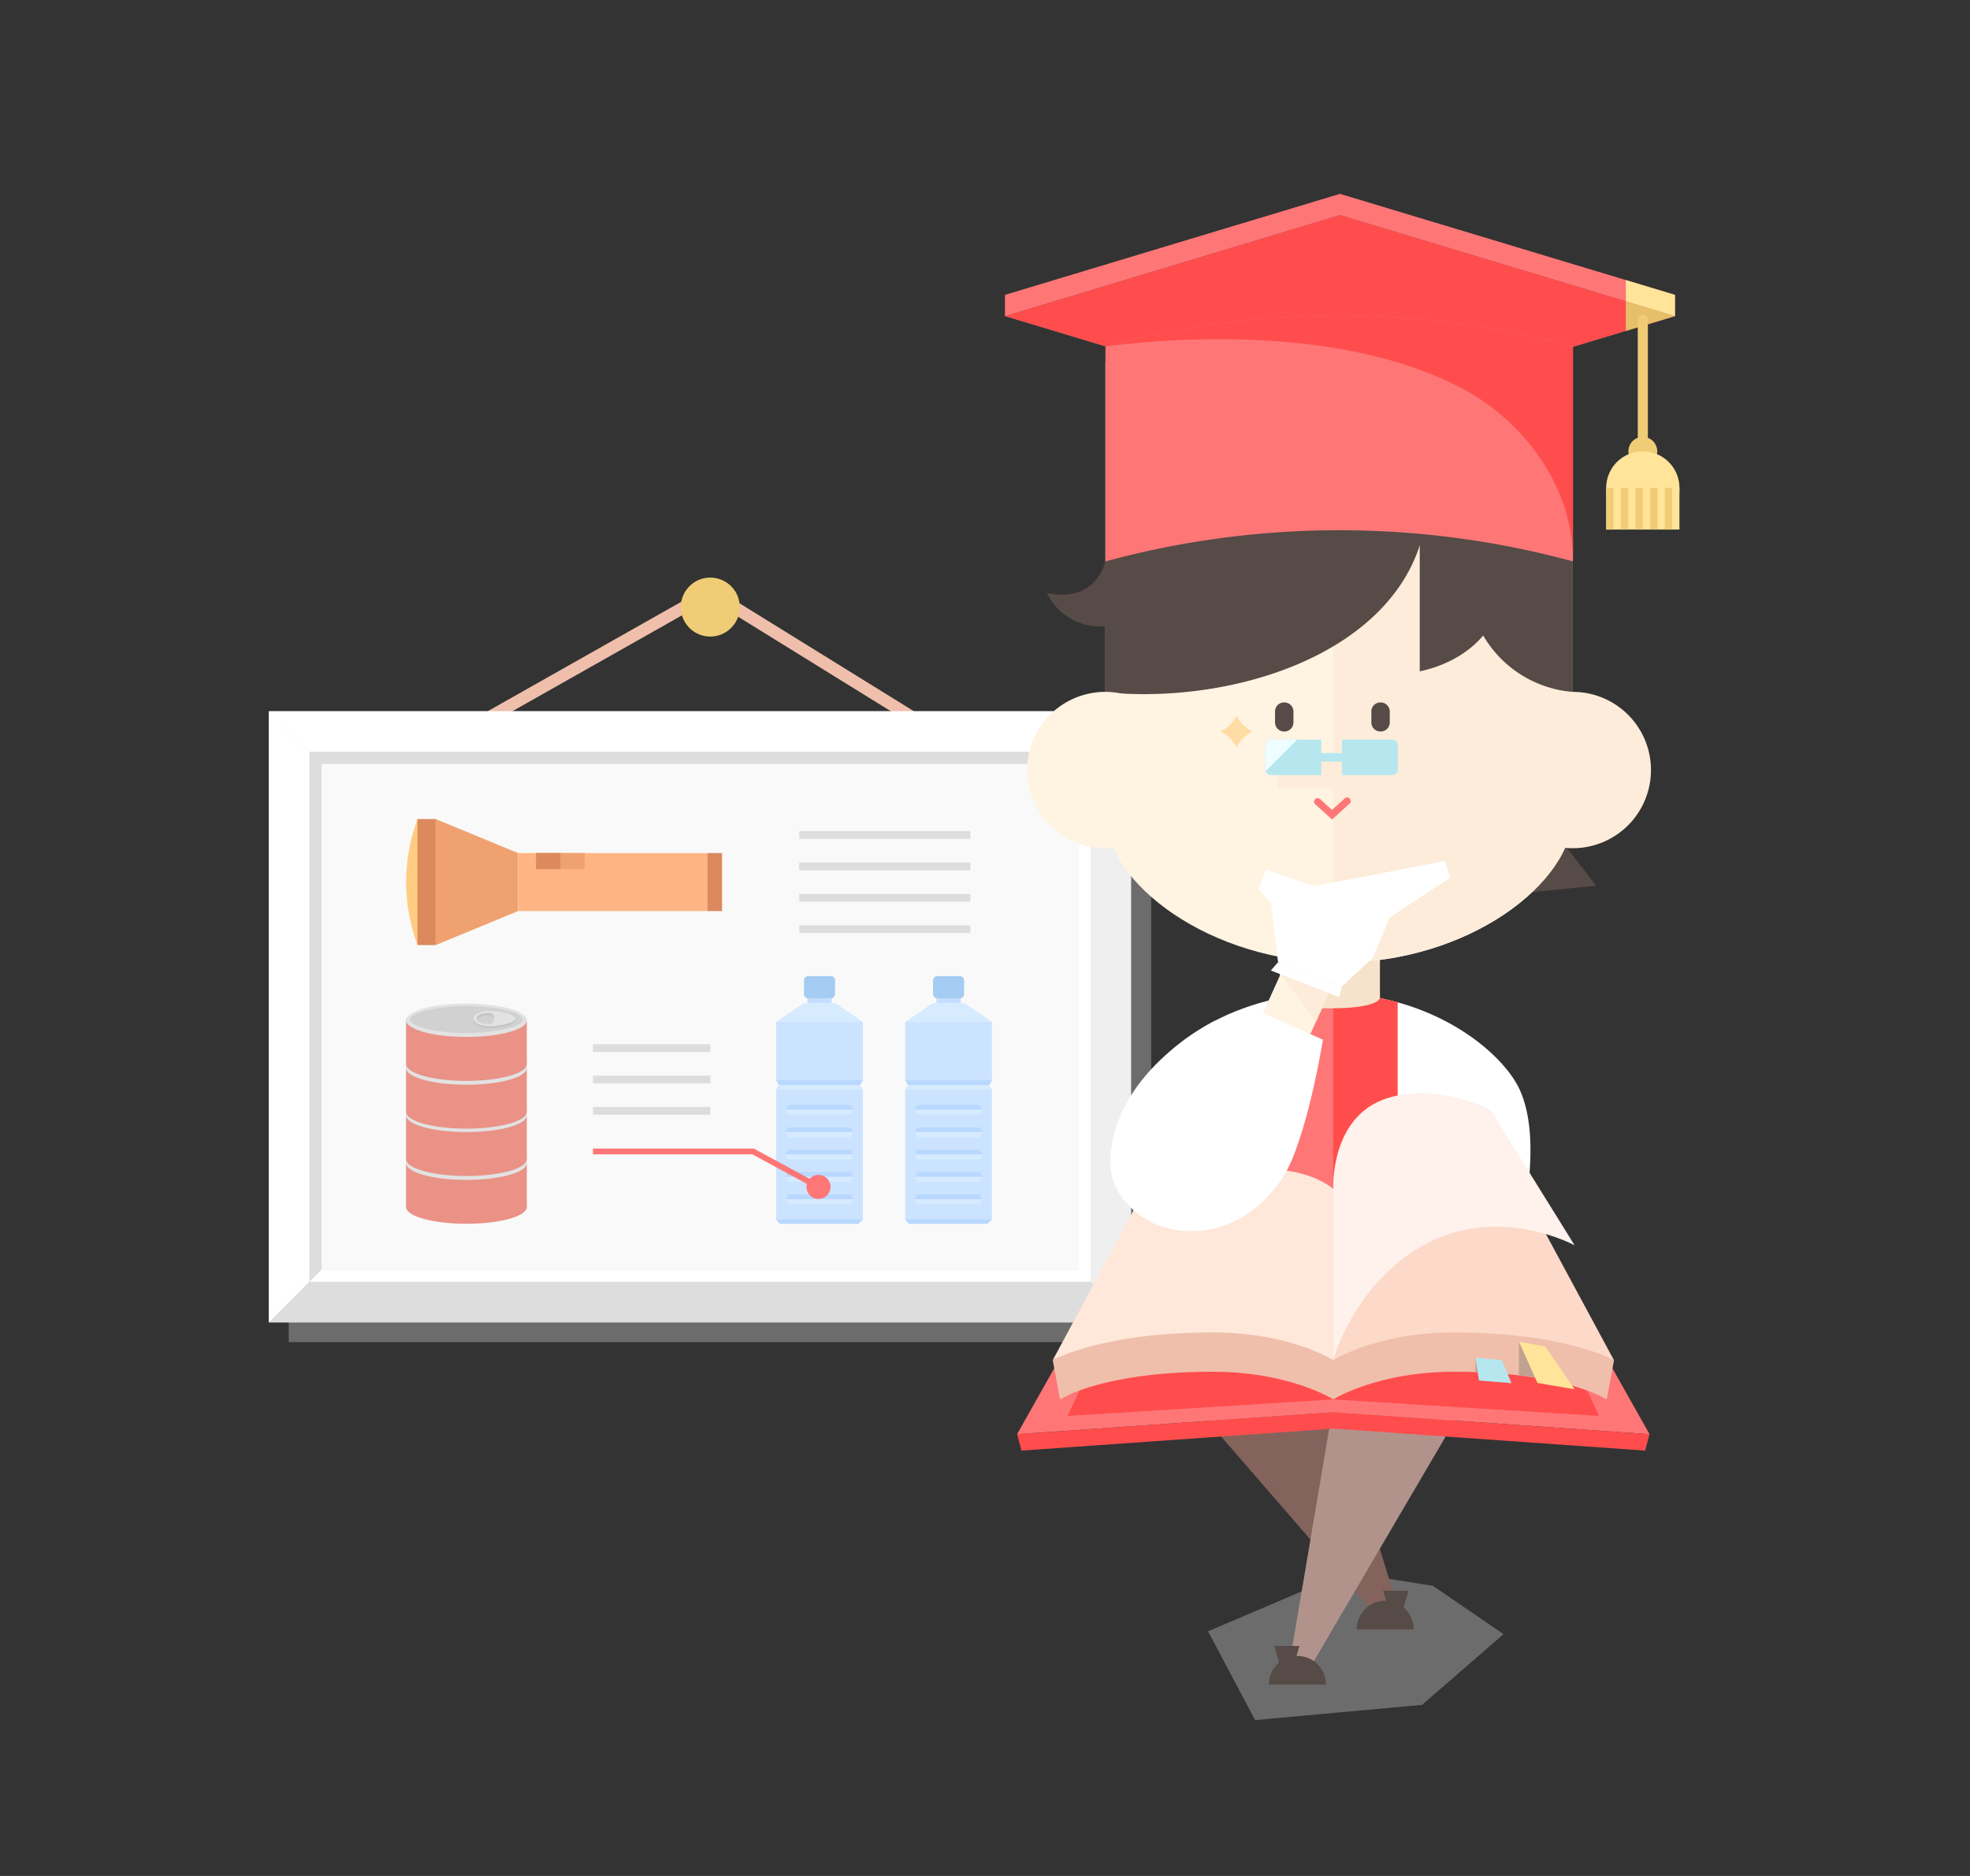 <svg xmlns="http://www.w3.org/2000/svg" width="315" height="300" viewBox="0 0 315 300"><rect x="0" y="0" width="315" height="300" fill="#333333" stroke="none"/><defs><clipPath id="b"><path transform="translate(30 243)" fill="none" stroke="#707070" opacity=".1" d="M0 0H315V300H0z"/></clipPath><clipPath id="c"><path fill="none" d="M0 0H228.209V244.08H0z"/></clipPath><clipPath id="d"><path fill="none" d="M0 0H137.913V97.719H0z"/></clipPath><clipPath id="e"><path d="M391.523,78.555v72.408c0,10.972,16.728,23.693,37.365,23.693s37.366-12.721,37.366-23.693V78.555Z" transform="translate(-391.523 -78.555)" fill="none"/></clipPath><clipPath id="f"><path fill="none" d="M0 0H47.245V23.668H0z"/></clipPath><clipPath id="g"><path d="M478.6,255.471v2.156h-3.319v-2.156H467.3a.963.963,0,0,0-.963.963v3.743a.963.963,0,0,0,.963.963h7.987v-2.156H478.6v2.156h7.987a.963.963,0,0,0,.963-.963v-3.743a.963.963,0,0,0-.963-.963Z" transform="translate(-466.332 -255.471)" fill="none"/></clipPath><clipPath id="h"><path d="M97.232,451.261c0,.482.8.872,1.856.872.79,0,.906-.39.906-.872s-.1-.872-.906-.872c-1.058,0-1.856.391-1.856.872" transform="translate(-97.232 -450.389)" fill="none"/></clipPath><clipPath id="i"><path d="M97.232,428.882c0,.481.8.872,1.856.872.79,0,.906-.391.906-.872s-.1-.872-.906-.872c-1.058,0-1.856.391-1.856.872" transform="translate(-97.232 -428.01)" fill="none"/></clipPath><clipPath id="j"><path d="M97.232,406.728c0,.481.8.872,1.856.872.79,0,.906-.391.906-.872s-.1-.873-.906-.873c-1.058,0-1.856.39-1.856.873" transform="translate(-97.232 -405.855)" fill="none"/></clipPath><clipPath id="k"><path d="M97.232,384.361c0,.482.8.872,1.856.872.79,0,.906-.39.906-.872s-.1-.872-.906-.872c-1.058,0-1.856.39-1.856.872" transform="translate(-97.232 -383.489)" fill="none"/></clipPath><clipPath id="a"><path d="M0 0H315V300H0z"/></clipPath></defs><g clip-path="url(#a)"><g transform="translate(-30 -243)" clip-path="url(#b)"><g clip-path="url(#c)" transform="translate(73 274)"><path d="M94.294,206.814l-.956-1.69,38.709-21.886,35.391,21.905-1.022,1.651L132,185.494Z" transform="translate(-61.45 -120.637)" fill="#efbfac"/><g clip-path="url(#c)"><g clip-path="url(#d)" transform="translate(3.163 85.906)" opacity=".4"><path transform="translate(0)" fill="#c1c1c1" d="M0 0H137.913V97.719H0z"/></g></g><path transform="translate(0 82.743)" fill="#f9f9f9" d="M0 0H137.843V97.719H0z"/><path d="M5.684,341.714H139.643V247.878H5.684Zm6.473-87.362H133.17v80.889H12.157Z" transform="translate(-3.742 -163.193)" fill="#ddd"/><path d="M0,339.913l6.473-6.473V248.667L0,242.194Z" transform="translate(0 -159.451)" fill="#fff"/><path d="M0,242.194l6.473,6.473h124.9l6.473-6.473Z" transform="translate(0 -159.451)" fill="#fff"/><path d="M391,339.913l-6.473-6.473V248.667L391,242.194Z" transform="translate(-253.16 -159.451)" fill="#efefef"/><path d="M6.473,509.279,0,515.752H137.843l-6.473-6.473Z" transform="translate(0 -335.29)" fill="#ddd"/><path d="M143.844,261.141l-1.942,1.942v80.889H20.889l-1.942,1.942h124.9Z" transform="translate(-12.474 -171.926)" fill="#fff"/><g clip-path="url(#c)"><path d="M202.208,184.347a4.713,4.713,0,1,1-4.713-4.713,4.713,4.713,0,0,1,4.713,4.713" transform="translate(-126.921 -118.264)" fill="#efcc75"/><path d="M434.688,373.962c-16.734.244-27.655,9.651-30.327,15.491-6.821,14.9,8.778,50.27,8.778,50.27h21.549Z" transform="translate(-265.079 -246.202)" fill="#fff"/><path d="M496.632,373.962c16.734.244,27.655,9.651,30.327,15.491,6.821,14.9-8.778,50.27-8.778,50.27H496.632Z" transform="translate(-326.964 -246.202)" fill="#fff"/><path d="M477.79,373.962a43.1,43.1,0,0,0-9.777,1.252v64.509h20.57l0-64.232a42.6,42.6,0,0,0-10.8-1.529" transform="translate(-308.122 -246.202)" fill="#ff7677"/><path d="M498.106,374.007v65.745h10.289l0-64.232a42.552,42.552,0,0,0-10.293-1.513" transform="translate(-327.934 -246.232)" fill="#ff4d4d"/><path d="M473.187,319.819h15.989v19.308s0,1.678-8,1.678-8-1.678-8-1.678Z" transform="translate(-311.526 -210.557)" fill="#f7e2cb"/><path d="M588.321,293.329l-4.849,11.71,12.893-1.274Z" transform="translate(-384.136 -193.116)" fill="#564b46"/><path d="M391.523,78.555v72.408c0,10.971,16.728,23.693,37.365,23.693s37.365-12.722,37.365-23.693V78.555Z" transform="translate(-257.764 -51.718)" fill="#fff3e2"/><path d="M498.125,78.555v96.091q.472.009.946.009c20.637,0,37.365-12.721,37.365-23.693V78.555Z" transform="translate(-327.947 -51.718)" fill="#fcecd9"/></g><g clip-path="url(#e)" fill="#564b46" transform="translate(133.759 26.837)"><path d="M380.118,74.918c.766,24.1-28.345,34.8-51.527,32.544-23.128-2.247-32.617-14.443-32.617-32.544S314.809,42.15,338.047,42.15s41.5,14.679,42.073,32.768" transform="translate(-328.617 -54.587)"/><path d="M538.62,146.018v26.474c7.5-1.569,13.023-6.9,13.023-13.236s-5.521-11.667-13.023-13.238" transform="translate(-488.366 -122.97)"/><path transform="translate(27.305 -12.894)" d="M0 0H66.84V40.801H0z"/><path d="M597.6,144.67a18.262,18.262,0,1,1-18.265-18.262A18.262,18.262,0,0,1,597.6,144.67v0Z" transform="translate(-503.15 -110.06)"/></g><g clip-path="url(#c)"><path d="M379.861,245.628a12.5,12.5,0,1,1-12.5-12.5,12.5,12.5,0,0,1,12.5,12.5" transform="translate(-233.63 -153.484)" fill="#fff3e2"/><g clip-path="url(#f)" transform="translate(150.166 220.412)" opacity=".4"><path d="M475.516,647.359l11.276,7.724-13.019,11.3-26.707,2.444-7.519-14.2,22.18-9.464Z" transform="translate(-439.547 -645.163)" fill="#c1c1c1"/></g><path d="M432.456,566.449l29.683,34.236h3.589l-10.451-34.236Z" transform="translate(-284.713 -372.929)" fill="#84635d"/><path d="M505.179,566.449l-25.252,43.037H476.89l7.285-43.037Z" transform="translate(-313.966 -372.929)" fill="#b2938c"/><path d="M598.679,245.628a12.5,12.5,0,1,1-12.5-12.5,12.5,12.5,0,0,1,12.5,12.5" transform="translate(-377.691 -153.484)" fill="#fcecd9"/><path d="M374.126,157.9c0,12.833-10.006,9.861-10.006,9.861a9.353,9.353,0,0,0,10.006,5.249c7.74-.915,0-15.109,0-15.109" transform="translate(-239.723 -103.959)" fill="#564b46"/><path transform="translate(117.689 16.158)" fill="#ff7677" d="M0 0H107.137V3.391H0z"/><path d="M344.486,16.158l53.569,16.158,53.568-16.158L398.054,0Z" transform="translate(-226.796 0)" fill="#ff7677"/><path d="M344.486,26.085l53.569,16.158,53.568-16.158L398.054,9.927Z" transform="translate(-226.796 -6.535)" fill="#6d6361"/><path d="M344.486,26.085l53.569,16.158,53.568-16.158L398.054,9.927Z" transform="translate(-226.796 -6.535)" fill="#ff4d4d"/><path d="M428.9,56.843a145.65,145.65,0,0,0-37.378,4.984V96.2a142.641,142.641,0,0,1,74.757,0V61.827A145.65,145.65,0,0,0,428.9,56.843" transform="translate(-257.765 -37.423)" fill="#ff7677"/><path d="M428.9,56.843a145.659,145.659,0,0,0-37.378,4.984c15.841-2,39.426-2.283,56.506,6.44,9.609,4.907,18.251,15.153,18.251,27.937V61.827A145.659,145.659,0,0,0,428.9,56.843" transform="translate(-257.765 -37.423)" fill="#ff4d4d"/><path d="M635.088,50.286v4.74l7.857-2.37Z" transform="translate(-418.118 -33.106)" fill="#e5bf6a"/><path d="M468.025,688.854c0-.031,0-.061,0-.093a4.556,4.556,0,0,1,9.111,0c0,.032,0,.062,0,.093Z" transform="translate(-308.127 -450.455)" fill="#564b46"/><path d="M471.58,683.423h1.835l1.111-3.72h-4.056Z" transform="translate(-309.739 -447.491)" fill="#564b46"/><path d="M518.254,663.021c0-.031,0-.061,0-.093a4.556,4.556,0,0,0-9.111,0c0,.032,0,.062,0,.093Z" transform="translate(-335.203 -433.447)" fill="#564b46"/><path d="M524.441,657.59h-1.835l-1.111-3.72h4.056Z" transform="translate(-343.333 -430.483)" fill="#564b46"/><path d="M517.473,242.716h-.058a1.444,1.444,0,0,1-1.443-1.443v-1.757a1.443,1.443,0,0,1,1.443-1.443h.058a1.443,1.443,0,0,1,1.443,1.443v1.758a1.443,1.443,0,0,1-1.443,1.443" transform="translate(-339.696 -156.738)" fill="#564b46"/><path d="M492.055,286.068l-2.686-2.432a.566.566,0,1,1,.76-.839l1.923,1.742,2.032-1.848a.566.566,0,0,1,.763.838Z" transform="translate(-322.059 -186.015)" fill="#ff7677"/><path d="M472.339,242.716h.058a1.444,1.444,0,0,0,1.443-1.443v-1.757a1.443,1.443,0,0,0-1.443-1.443h-.058a1.443,1.443,0,0,0-1.443,1.443v1.758a1.443,1.443,0,0,0,1.443,1.443" transform="translate(-310.02 -156.738)" fill="#564b46"/><path transform="translate(168.07 91.59)" fill="#fcecd9" d="M0 0H7.411V1.358H0z"/><path d="M516.337,267.449H508.07V261.78h8.267a.683.683,0,0,1,.683.683v4.3a.683.683,0,0,1-.683.683" transform="translate(-334.494 -172.346)" fill="#fcecd9"/><path d="M481.107,267.449H472.84a.683.683,0,0,1-.683-.683v-4.3a.683.683,0,0,1,.683-.683h8.267Z" transform="translate(-310.85 -172.346)" fill="#fcecd9"/><path d="M486.588,255.471H478.6v2.156h-3.319v-2.156H467.3a.963.963,0,0,0-.963.963v3.743a.963.963,0,0,0,.963.963h7.987v-2.156H478.6v2.156h7.988a.963.963,0,0,0,.963-.963v-3.743a.963.963,0,0,0-.963-.963" transform="translate(-307.015 -168.192)" fill="#b6e7ef"/></g><g clip-path="url(#g)" transform="translate(159.317 87.279)"><path d="M448.73,247.989l-15.271,15.271h-5.49V248.273Z" transform="translate(-441.075 -250.545)" fill="#eefdff"/></g><g clip-path="url(#c)"><path d="M641.472,83.176a.809.809,0,0,1-.809-.809V57.455a.809.809,0,1,1,1.618,0V82.367a.809.809,0,0,1-.809.809" transform="translate(-421.788 -37.294)" fill="#efcc75"/><path d="M640.893,116.079a2.306,2.306,0,1,1-2.306-2.306,2.306,2.306,0,0,1,2.306,2.306" transform="translate(-418.904 -74.904)" fill="#efcc75"/><path d="M637.6,126.381a5.858,5.858,0,1,1-5.858-5.858,5.858,5.858,0,0,1,5.858,5.858" transform="translate(-412.058 -79.348)" fill="#ffe499"/><path transform="translate(213.826 47.033)" fill="#ffe499" d="M0 0H11.716V6.652H0z"/><path transform="translate(213.826 47.033)" fill="#efcc75" d="M0 0H1.171V6.652H0z"/><path transform="translate(216.169 47.033)" fill="#efcc75" d="M0 0H1.171V6.652H0z"/><path transform="translate(218.512 47.033)" fill="#efcc75" d="M0 0H1.171V6.652H0z"/><path transform="translate(220.856 47.033)" fill="#efcc75" d="M0 0H1.171V6.652H0z"/><path transform="translate(223.199 47.033)" fill="#efcc75" d="M0 0H1.171V6.652H0z"/><path d="M635.088,40.36v3.391l7.857,2.37V42.73Z" transform="translate(-418.118 -26.571)" fill="#ffe499"/><path d="M528.293,478.081h-.027l.022-.007a60.534,60.534,0,0,0-19.09-3.2c-7.672,0-11.024,3.2-11.024,3.2l.022.007h-.022v27.345s6.956-4.42,19.322-4.42c17.665,0,24.379,4.42,24.379,4.42Z" transform="translate(-327.979 -312.636)" fill="#e2dad3"/><path d="M350.168,511.575l50.565-3.517v-32.3l-32.364,3.517Z" transform="translate(-230.538 -313.22)" fill="#ff7677"/><path d="M350.872,576.445l49.862-3.517v-2.623l-50.565,3.517Z" transform="translate(-230.537 -375.468)" fill="#ff4d4d"/><path d="M548.74,511.575l-50.565-3.517v-32.3l32.364,3.517Z" transform="translate(-327.98 -313.22)" fill="#ff7677"/><path d="M548.037,576.445l-49.862-3.517v-2.623l50.565,3.517Z" transform="translate(-327.98 -375.468)" fill="#ff4d4d"/><path d="M416.277,506.009l-42.5,2.644,15.336-32.6,27.163-.292Z" transform="translate(-246.081 -313.22)" fill="#ff4d4d"/><path d="M498.176,506.009l42.5,2.644-15.336-32.6-27.163-.292Z" transform="translate(-327.98 -313.22)" fill="#ff4d4d"/><path d="M447.8,490.313h-36.08V473.32h-.022l.022-.006s-3.351-3.2-11.023-3.2a60.537,60.537,0,0,0-19.09,3.2l.022.006H381.6l-9.965,20.062L366.851,496l1.165,6.287,1.781-.892c3.008-1.291,10.031-3.527,22.6-3.527,12.367,0,19.322,4.42,19.322,4.42V495.17h35.846l7.854,7.121L456.582,496Z" transform="translate(-241.521 -309.502)" fill="#efbfac"/><path d="M542.986,496.005l-5.131-3.323-9.617-19.361h-.026l.022-.006a60.542,60.542,0,0,0-19.09-3.2c-7.672,0-11.023,3.2-11.023,3.2l.022.006h-.022v16.994h-.029v4.857h.029v7.121s6.955-4.42,19.322-4.42c17.664,0,24.378,4.42,24.378,4.42Z" transform="translate(-327.924 -309.503)" fill="#efbfac"/><path d="M528.293,459.68h-.027l.022-.007a60.534,60.534,0,0,0-19.09-3.2c-7.672,0-11.024,3.2-11.024,3.2l.022.007h-.022v27.345s6.956-4.42,19.322-4.42c17.665,0,25.544,4.42,25.544,4.42Z" transform="translate(-327.979 -300.522)" fill="#fcd9c8"/><path d="M381.6,459.68h.027l-.022-.007a60.534,60.534,0,0,1,19.09-3.2c7.672,0,11.024,3.2,11.024,3.2l-.022.007h.022v27.345s-6.956-4.42-19.322-4.42c-17.665,0-25.544,4.42-25.544,4.42Z" transform="translate(-241.52 -300.522)" fill="#ffe7d9"/><path d="M523.3,423.682c.014,0-8.471-4.38-16.431-1.909-9.339,2.9-8.712,14.56-8.712,14.56l.022.007h-.022v27.345s3.245-12.158,14.4-18.355c12.014-6.676,24.187,0,24.187,0Z" transform="translate(-327.963 -277.182)" fill="#fff1eb"/><path d="M589.212,537.991l.173,5.217-4.367-.567v-5.4Z" transform="translate(-385.154 -353.697)" fill="#c1a18f"/><path d="M593.934,544.867l-5.942-1.013-2.974-6.617,4.194.754Z" transform="translate(-385.153 -353.696)" fill="#ffe499"/><path d="M564.728,544.82v2.3l2.687.1Z" transform="translate(-371.795 -358.689)" fill="#c1a18f"/><path d="M570.474,548.879l-5.19-.421-.556-3.639,4.195.373Z" transform="translate(-371.795 -358.689)" fill="#b6e7ef"/><path d="M423.356,407.877c-3.813,10.259-13.5,14.843-21.848,11.766-3.5-1.288-7.677-5.036-7.677-9.927,0-10.62,9.093-18.644,16.286-22.563,5.046-2.749,15.65,14.237,13.239,20.724" transform="translate(-259.283 -254.691)" fill="#fff"/><path transform="translate(151.592 147.286) rotate(-65.689)" fill="#fff3e2" d="M0 0H26.001V8.293H0z"/><path d="M473.454,365.3l8.1,2.206-2.4,5.3Z" transform="translate(-311.704 -240.497)" fill="#fcecd9"/><path d="M492.891,312.3l-20.941,4.027-7.665-2.655-1.2,3.128,2,2.17,1.156,9.5,10.2,3.9,4.976-4.63,2.664-6.416,9.717-6.37Z" transform="translate(-304.878 -205.605)" fill="#fff"/><path d="M480.3,363.532l-.412,1.7-10.943-4.267,1.156-1.335Z" transform="translate(-308.738 -236.767)" fill="#fff"/><path d="M447.3,386.237l-5.572-2.517-5.571-2.517s-11.145,13.445-12.511,20.286a9.306,9.306,0,0,0,16.7,7.545c4.23-5.547,6.952-22.8,6.952-22.8" transform="translate(-278.769 -250.97)" fill="#fff"/><path d="M446.916,247.864a4.749,4.749,0,0,1,1.069,1.46,5.931,5.931,0,0,1,2.528-2.528,5.936,5.936,0,0,1-2.528-2.528,5.931,5.931,0,0,1-2.528,2.528,4.749,4.749,0,0,1,1.459,1.069" transform="translate(-293.272 -160.816)" fill="#ffdca4"/><path transform="translate(106.741 127.741)" fill="#c5ddff" d="M0 0H3.875V2.429H0z"/><path d="M311.22,391.852l.458-.769v-9.3l-4.128-2.81a1.5,1.5,0,0,0-.846-.261H302.78a1.5,1.5,0,0,0-.846.261l-4.129,2.81v9.3l.467.769Z" transform="translate(-196.064 -249.332)" fill="#cce3ff"/><path d="M315.119,369.719H311.51a.683.683,0,0,1-.683-.683v-2.174a.683.683,0,0,1,.683-.683h3.609a.683.683,0,0,1,.683.683v2.174a.683.683,0,0,1-.683.683" transform="translate(-204.637 -241.078)" fill="#a5ccf2"/><path d="M311.22,417.166H298.273l-.467.79v20.693l.6.7h12.519l.752-.7V417.956l-.467-.769Z" transform="translate(-196.064 -274.646)" fill="#cce3ff"/><path d="M297.806,414.915h13.873l-.458.769H298.273Z" transform="translate(-196.064 -273.164)" fill="#b8d8ff"/><path d="M298.273,417.166l-.467.79h13.873l-.458-.79Z" transform="translate(-196.064 -274.646)" fill="#d7ebff"/><path d="M313.073,427.266H302.208l.458-.769h9.94Z" transform="translate(-198.962 -280.789)" fill="#b8d8ff"/><path d="M312.606,429.537l.467-.79H302.208l.458.79Z" transform="translate(-198.962 -282.271)" fill="#d7ebff"/><path d="M313.073,437.735H302.208l.458-.769h9.94Z" transform="translate(-198.962 -287.682)" fill="#b8d8ff"/><path d="M312.606,440.006l.467-.79H302.208l.458.79Z" transform="translate(-198.962 -289.163)" fill="#d7ebff"/><path d="M313.073,448.2H302.208l.458-.769h9.94Z" transform="translate(-198.962 -294.574)" fill="#b8d8ff"/><path d="M312.606,450.475l.467-.79H302.208l.458.79Z" transform="translate(-198.962 -296.055)" fill="#d7ebff"/><path d="M313.073,458.672H302.208l.458-.769h9.94Z" transform="translate(-198.962 -301.466)" fill="#b8d8ff"/><path d="M312.606,460.944l.467-.79H302.208l.458.79Z" transform="translate(-198.962 -302.948)" fill="#d7ebff"/><path d="M313.073,469.141H302.208l.458-.769h9.94Z" transform="translate(-198.962 -308.359)" fill="#b8d8ff"/><path d="M312.606,471.412l.467-.79H302.208l.458.79Z" transform="translate(-198.962 -309.84)" fill="#d7ebff"/><path d="M307.55,378.976a1.5,1.5,0,0,0-.846-.261H302.78a1.5,1.5,0,0,0-.846.261l-4.128,2.81h13.873Z" transform="translate(-196.064 -249.332)" fill="#d7ebff"/><path d="M298.407,480.75h12.519l.752-.7H297.806Z" transform="translate(-196.064 -316.046)" fill="#b8d8ff"/><path transform="translate(86.102 127.741)" fill="#c5ddff" d="M0 0H3.875V2.429H0z"/><path d="M250.809,391.852l.458-.769v-9.3l-4.128-2.81a1.5,1.5,0,0,0-.846-.261h-3.924a1.5,1.5,0,0,0-.846.261l-4.129,2.81v9.3l.467.769Z" transform="translate(-156.291 -249.332)" fill="#cce3ff"/><path d="M254.708,369.719H251.1a.683.683,0,0,1-.683-.683v-2.174a.683.683,0,0,1,.683-.683h3.609a.683.683,0,0,1,.683.683v2.174a.683.683,0,0,1-.683.683" transform="translate(-164.864 -241.078)" fill="#a5ccf2"/><path d="M250.809,417.166H237.861l-.467.79v20.693l.6.7h12.519l.752-.7V417.956l-.467-.769Z" transform="translate(-156.291 -274.646)" fill="#cce3ff"/><path d="M237.394,414.915h13.873l-.458.769H237.862Z" transform="translate(-156.291 -273.164)" fill="#b8d8ff"/><path d="M237.862,417.166l-.467.79h13.873l-.458-.79Z" transform="translate(-156.291 -274.646)" fill="#d7ebff"/><path d="M252.661,427.266H241.8l.458-.769h9.94Z" transform="translate(-159.19 -280.789)" fill="#b8d8ff"/><path d="M252.194,429.537l.467-.79H241.8l.458.79Z" transform="translate(-159.19 -282.271)" fill="#d7ebff"/><path d="M252.661,437.735H241.8l.458-.769h9.94Z" transform="translate(-159.19 -287.682)" fill="#b8d8ff"/><path d="M252.194,440.006l.467-.79H241.8l.458.79Z" transform="translate(-159.19 -289.163)" fill="#d7ebff"/><path d="M252.661,448.2H241.8l.458-.769h9.94Z" transform="translate(-159.19 -294.574)" fill="#b8d8ff"/><path d="M252.194,450.475l.467-.79H241.8l.458.79Z" transform="translate(-159.19 -296.055)" fill="#d7ebff"/><path d="M252.661,458.672H241.8l.458-.769h9.94Z" transform="translate(-159.19 -301.466)" fill="#b8d8ff"/><path d="M252.194,460.944l.467-.79H241.8l.458.79Z" transform="translate(-159.19 -302.948)" fill="#d7ebff"/><path d="M252.661,469.141H241.8l.458-.769h9.94Z" transform="translate(-159.19 -308.359)" fill="#b8d8ff"/><path d="M252.194,471.412l.467-.79H241.8l.458.79Z" transform="translate(-159.19 -309.84)" fill="#d7ebff"/><path d="M247.139,378.976a1.5,1.5,0,0,0-.846-.261h-3.924a1.5,1.5,0,0,0-.846.261l-4.128,2.81h13.873Z" transform="translate(-156.292 -249.332)" fill="#d7ebff"/><path d="M238,480.75h12.519l.752-.7H237.394Z" transform="translate(-156.291 -316.046)" fill="#b8d8ff"/><path transform="translate(51.821 135.987)" fill="#ddd" d="M0 0H18.773V1.236H0z"/><path transform="translate(51.821 141.009)" fill="#ddd" d="M0 0H18.773V1.236H0z"/><path transform="translate(51.821 146.031)" fill="#ddd" d="M0 0H18.773V1.236H0z"/><path d="M187.519,453.43l-10.365-5.613H151.683v-.927h25.707l10.571,5.725Z" transform="translate(-99.862 -294.216)" fill="#ff7677"/><path d="M255.445,461.14a1.921,1.921,0,1,1-1.921-1.921,1.921,1.921,0,0,1,1.921,1.921" transform="translate(-165.647 -302.332)" fill="#ff7677"/><path d="M91.221,307.365l-13.172,5.44V292.648l13.172,5.44Z" transform="translate(-51.384 -192.668)" fill="#efa26f"/><path transform="translate(39.837 105.42)" fill="#ffb583" d="M0 0H30.257V9.277H0z"/><path transform="translate(70.094 105.42)" fill="#db895d" d="M0 0H2.362V9.277H0z"/><path d="M64.187,302.727a29.8,29.8,0,0,0,1.828,10.079,28.7,28.7,0,0,0,0-20.157,29.8,29.8,0,0,0-1.828,10.079" transform="translate(-42.258 -192.668)" fill="#ffcc83"/><path transform="translate(23.757 99.98)" fill="#db895d" d="M0 0H2.907V20.157H0z"/><path transform="translate(42.712 105.42)" fill="#efa26f" d="M0 0H7.791V2.57H0z"/><path transform="translate(42.712 105.42)" fill="#db895d" d="M0 0H3.895V2.57H0z"/><path d="M83.492,469.15c0,1.474-4.321,2.668-9.652,2.668s-9.653-1.195-9.653-2.668,4.322-2.668,9.653-2.668,9.652,1.195,9.652,2.668" transform="translate(-42.258 -307.114)" fill="#ea9286"/><path transform="translate(21.929 155.014)" fill="#ea9286" d="M0 0H19.305V7.022H0z"/><path d="M83.492,448.6c0,1.473-4.321,2.668-9.652,2.668s-9.653-1.195-9.653-2.668,4.322-2.668,9.653-2.668,9.652,1.195,9.652,2.668" transform="translate(-42.258 -293.581)" fill="#e2e2e2"/><path d="M84.082,449.219c0,1.2-4.686,2.167-9.016,2.167s-9.016-.97-9.016-2.167,4.686-2.167,9.016-2.167,9.016.97,9.016,2.167" transform="translate(-43.485 -294.322)" fill="#d1d1d1"/><path d="M88.6,466.8c0,1.6-1.541,2.9-4.282,2.9s-4.283-1.3-4.283-2.9,1.541-2.116,4.283-2.116S88.6,465.2,88.6,466.8" transform="translate(-52.694 -305.93)" fill="#ea9286"/><path d="M102.4,451.467c0,.683-2.575,1.236-4.074,1.236s-2.63-.553-2.63-1.236,1.131-1.236,2.63-1.236,4.074.553,4.074,1.236" transform="translate(-63.001 -296.415)" fill="#c4c4c4"/><path transform="translate(32.692 154.742)" fill="#c4c4c4" d="M0 0H6.704V0.31H0z"/><path d="M102.4,450.561c0,.683-2.575,1.236-4.074,1.236s-2.63-.553-2.63-1.236,1.131-1.236,2.63-1.236,4.074.553,4.074,1.236" transform="translate(-63.001 -295.819)" fill="#e2e2e2"/><path d="M99.994,451.261c0,.482-.116.872-.906.872-1.058,0-1.856-.39-1.856-.872s.8-.872,1.856-.872c.809,0,.906.391.906.872" transform="translate(-64.014 -296.519)" fill="#d1d1d1"/><path d="M99.088,450.636c.728,0,.879.317.9.731,0-.035,0-.07,0-.106,0-.482-.1-.872-.906-.872-1.058,0-1.856.391-1.856.872a.45.45,0,0,0,.02.124c.124-.423.87-.749,1.836-.749" transform="translate(-64.014 -296.519)" fill="#c4c4c4"/></g><g clip-path="url(#h)" transform="translate(33.218 153.87)"><path d="M99.088,450.971c.728,0,.879.317.9.731,0-.035,0-.07,0-.106,0-.482-.1-.872-.906-.872-1.058,0-1.856.39-1.856.872a.45.45,0,0,0,.02.124c.124-.423.87-.749,1.836-.749" transform="translate(-97.232 -450.61)" fill="#c4c4c4"/></g><g clip-path="url(#c)"><path d="M83.492,446.771c0,1.473-4.321,2.668-9.652,2.668s-9.653-1.195-9.653-2.668,4.322-2.668,9.653-2.668,9.652,1.195,9.652,2.668" transform="translate(-42.258 -292.381)" fill="#ea9286"/><path transform="translate(21.929 147.368)" fill="#ea9286" d="M0 0H19.305V7.022H0z"/><path d="M83.492,426.216c0,1.473-4.321,2.668-9.652,2.668s-9.653-1.195-9.653-2.668,4.322-2.668,9.653-2.668,9.652,1.195,9.652,2.668" transform="translate(-42.258 -278.848)" fill="#e2e2e2"/><path d="M84.082,426.84c0,1.2-4.686,2.167-9.016,2.167s-9.016-.97-9.016-2.167,4.686-2.167,9.016-2.167,9.016.97,9.016,2.167" transform="translate(-43.485 -279.589)" fill="#d1d1d1"/><path d="M88.6,444.421c0,1.6-1.541,2.9-4.282,2.9s-4.283-1.3-4.283-2.9,1.541-2.116,4.283-2.116,4.282.517,4.282,2.116" transform="translate(-52.694 -291.197)" fill="#ea9286"/><path d="M102.4,429.088c0,.683-2.575,1.236-4.074,1.236s-2.63-.553-2.63-1.236,1.131-1.236,2.63-1.236,4.074.553,4.074,1.236" transform="translate(-63.001 -281.682)" fill="#c4c4c4"/><path transform="translate(32.692 147.097)" fill="#c4c4c4" d="M0 0H6.704V0.31H0z"/><path d="M102.4,428.182c0,.683-2.575,1.236-4.074,1.236s-2.63-.553-2.63-1.236,1.131-1.236,2.63-1.236,4.074.553,4.074,1.236" transform="translate(-63.001 -281.085)" fill="#e2e2e2"/><path d="M99.994,428.882c0,.482-.116.872-.906.872-1.058,0-1.856-.39-1.856-.872s.8-.872,1.856-.872c.809,0,.906.391.906.872" transform="translate(-64.014 -281.786)" fill="#d1d1d1"/><path d="M99.088,428.257c.728,0,.879.317.9.731,0-.035,0-.07,0-.106,0-.482-.1-.872-.906-.872-1.058,0-1.856.391-1.856.872a.45.45,0,0,0,.02.124c.124-.423.87-.749,1.836-.749" transform="translate(-64.014 -281.786)" fill="#c4c4c4"/></g><g clip-path="url(#i)" transform="translate(33.218 146.224)"><path d="M99.088,428.592c.728,0,.879.317.9.731,0-.035,0-.07,0-.106,0-.482-.1-.872-.906-.872-1.058,0-1.856.39-1.856.872a.45.45,0,0,0,.02.124c.124-.423.87-.749,1.836-.749" transform="translate(-97.232 -428.231)" fill="#c4c4c4"/></g><g clip-path="url(#c)"><path d="M83.492,424.617c0,1.473-4.321,2.668-9.652,2.668s-9.653-1.195-9.653-2.668,4.322-2.668,9.653-2.668,9.652,1.195,9.652,2.668" transform="translate(-42.258 -277.795)" fill="#ea9286"/><path transform="translate(21.929 139.8)" fill="#ea9286" d="M0 0H19.305V7.022H0z"/><path d="M83.492,404.061c0,1.473-4.321,2.668-9.652,2.668s-9.653-1.195-9.653-2.668,4.322-2.668,9.653-2.668,9.652,1.195,9.652,2.668" transform="translate(-42.258 -264.262)" fill="#e2e2e2"/><path d="M84.082,404.686c0,1.2-4.686,2.167-9.016,2.167s-9.016-.97-9.016-2.167,4.686-2.167,9.016-2.167,9.016.97,9.016,2.167" transform="translate(-43.485 -265.003)" fill="#d1d1d1"/><path d="M88.6,422.266c0,1.6-1.541,2.9-4.282,2.9s-4.283-1.3-4.283-2.9,1.541-2.116,4.283-2.116,4.282.517,4.282,2.116" transform="translate(-52.694 -276.611)" fill="#ea9286"/><path d="M102.4,406.934c0,.683-2.575,1.236-4.074,1.236s-2.63-.553-2.63-1.236,1.131-1.236,2.63-1.236,4.074.553,4.074,1.236" transform="translate(-63.001 -267.096)" fill="#c4c4c4"/><path transform="translate(32.692 139.528)" fill="#c4c4c4" d="M0 0H6.704V0.31H0z"/><path d="M102.4,406.027c0,.683-2.575,1.236-4.074,1.236s-2.63-.553-2.63-1.236,1.131-1.236,2.63-1.236,4.074.553,4.074,1.236" transform="translate(-63.001 -266.499)" fill="#e2e2e2"/><path d="M99.994,406.727c0,.482-.116.872-.906.872-1.058,0-1.856-.391-1.856-.872s.8-.872,1.856-.872c.809,0,.906.39.906.872" transform="translate(-64.014 -267.2)" fill="#d1d1d1"/><path d="M99.088,406.1c.728,0,.879.317.9.731,0-.035,0-.07,0-.106,0-.482-.1-.872-.906-.872-1.058,0-1.856.391-1.856.872a.45.45,0,0,0,.02.124c.124-.423.87-.749,1.836-.749" transform="translate(-64.014 -267.2)" fill="#c4c4c4"/></g><g clip-path="url(#j)" transform="translate(33.218 138.655)"><path d="M99.088,406.438c.728,0,.879.317.9.731,0-.035,0-.07,0-.106,0-.482-.1-.872-.906-.872-1.058,0-1.856.39-1.856.872a.45.45,0,0,0,.02.124c.124-.423.87-.749,1.836-.749" transform="translate(-97.232 -406.076)" fill="#c4c4c4"/></g><g clip-path="url(#c)"><path d="M61.309,425.982a.513.513,0,0,0,0-1.025.513.513,0,0,0,0,1.025" transform="translate(-40.038 -279.776)" fill="#f9f9f9"/><path d="M83.492,402.25c0,1.473-4.321,2.668-9.652,2.668s-9.653-1.2-9.653-2.668,4.322-2.668,9.653-2.668,9.652,1.195,9.652,2.668" transform="translate(-42.258 -263.07)" fill="#ea9286"/><path transform="translate(21.929 132.158)" fill="#ea9286" d="M0 0H19.305V7.022H0z"/><path d="M83.492,381.694c0,1.474-4.321,2.668-9.652,2.668s-9.653-1.195-9.653-2.668,4.322-2.668,9.653-2.668,9.652,1.195,9.652,2.668" transform="translate(-42.258 -249.536)" fill="#e2e2e2"/><path d="M84.082,382.318c0,1.2-4.686,2.167-9.016,2.167s-9.016-.97-9.016-2.167,4.686-2.167,9.016-2.167,9.016.97,9.016,2.167" transform="translate(-43.485 -250.277)" fill="#d1d1d1"/><path d="M88.6,399.9c0,1.6-1.541,2.9-4.282,2.9s-4.283-1.3-4.283-2.9,1.541-2.116,4.283-2.116S88.6,398.3,88.6,399.9" transform="translate(-52.694 -261.885)" fill="#ea9286"/><path d="M102.4,384.566c0,.683-2.575,1.236-4.074,1.236s-2.63-.553-2.63-1.236,1.131-1.236,2.63-1.236,4.074.553,4.074,1.236" transform="translate(-63.001 -252.37)" fill="#c4c4c4"/><path transform="translate(32.692 131.886)" fill="#c4c4c4" d="M0 0H6.704V0.31H0z"/><path d="M102.4,383.66c0,.683-2.575,1.236-4.074,1.236s-2.63-.553-2.63-1.236,1.131-1.236,2.63-1.236,4.074.553,4.074,1.236" transform="translate(-63.001 -251.773)" fill="#e2e2e2"/><path d="M99.994,384.36c0,.482-.116.872-.906.872-1.058,0-1.856-.39-1.856-.872s.8-.872,1.856-.872c.809,0,.906.39.906.872" transform="translate(-64.014 -252.474)" fill="#d1d1d1"/><path d="M99.088,383.735c.728,0,.879.317.9.731,0-.035,0-.07,0-.106,0-.482-.1-.872-.906-.872-1.058,0-1.856.39-1.856.872a.45.45,0,0,0,.02.124c.124-.423.87-.749,1.836-.749" transform="translate(-64.014 -252.474)" fill="#c4c4c4"/></g><g clip-path="url(#k)" transform="translate(33.218 131.014)"><path d="M99.088,384.07c.728,0,.879.317.9.731,0-.035,0-.07,0-.106,0-.482-.1-.872-.906-.872-1.058,0-1.856.391-1.856.872a.45.45,0,0,0,.02.124c.124-.423.87-.749,1.836-.749" transform="translate(-97.232 -383.709)" fill="#c4c4c4"/></g><g clip-path="url(#c)" fill="#ddd"><path transform="translate(84.797 101.908)" d="M0 0H27.37V1.236H0z"/><path transform="translate(84.797 106.93)" d="M0 0H27.37V1.236H0z"/><path transform="translate(84.797 111.952)" d="M0 0H27.37V1.236H0z"/><path transform="translate(84.797 116.973)" d="M0 0H27.37V1.236H0z"/></g></g></g></g></svg>
